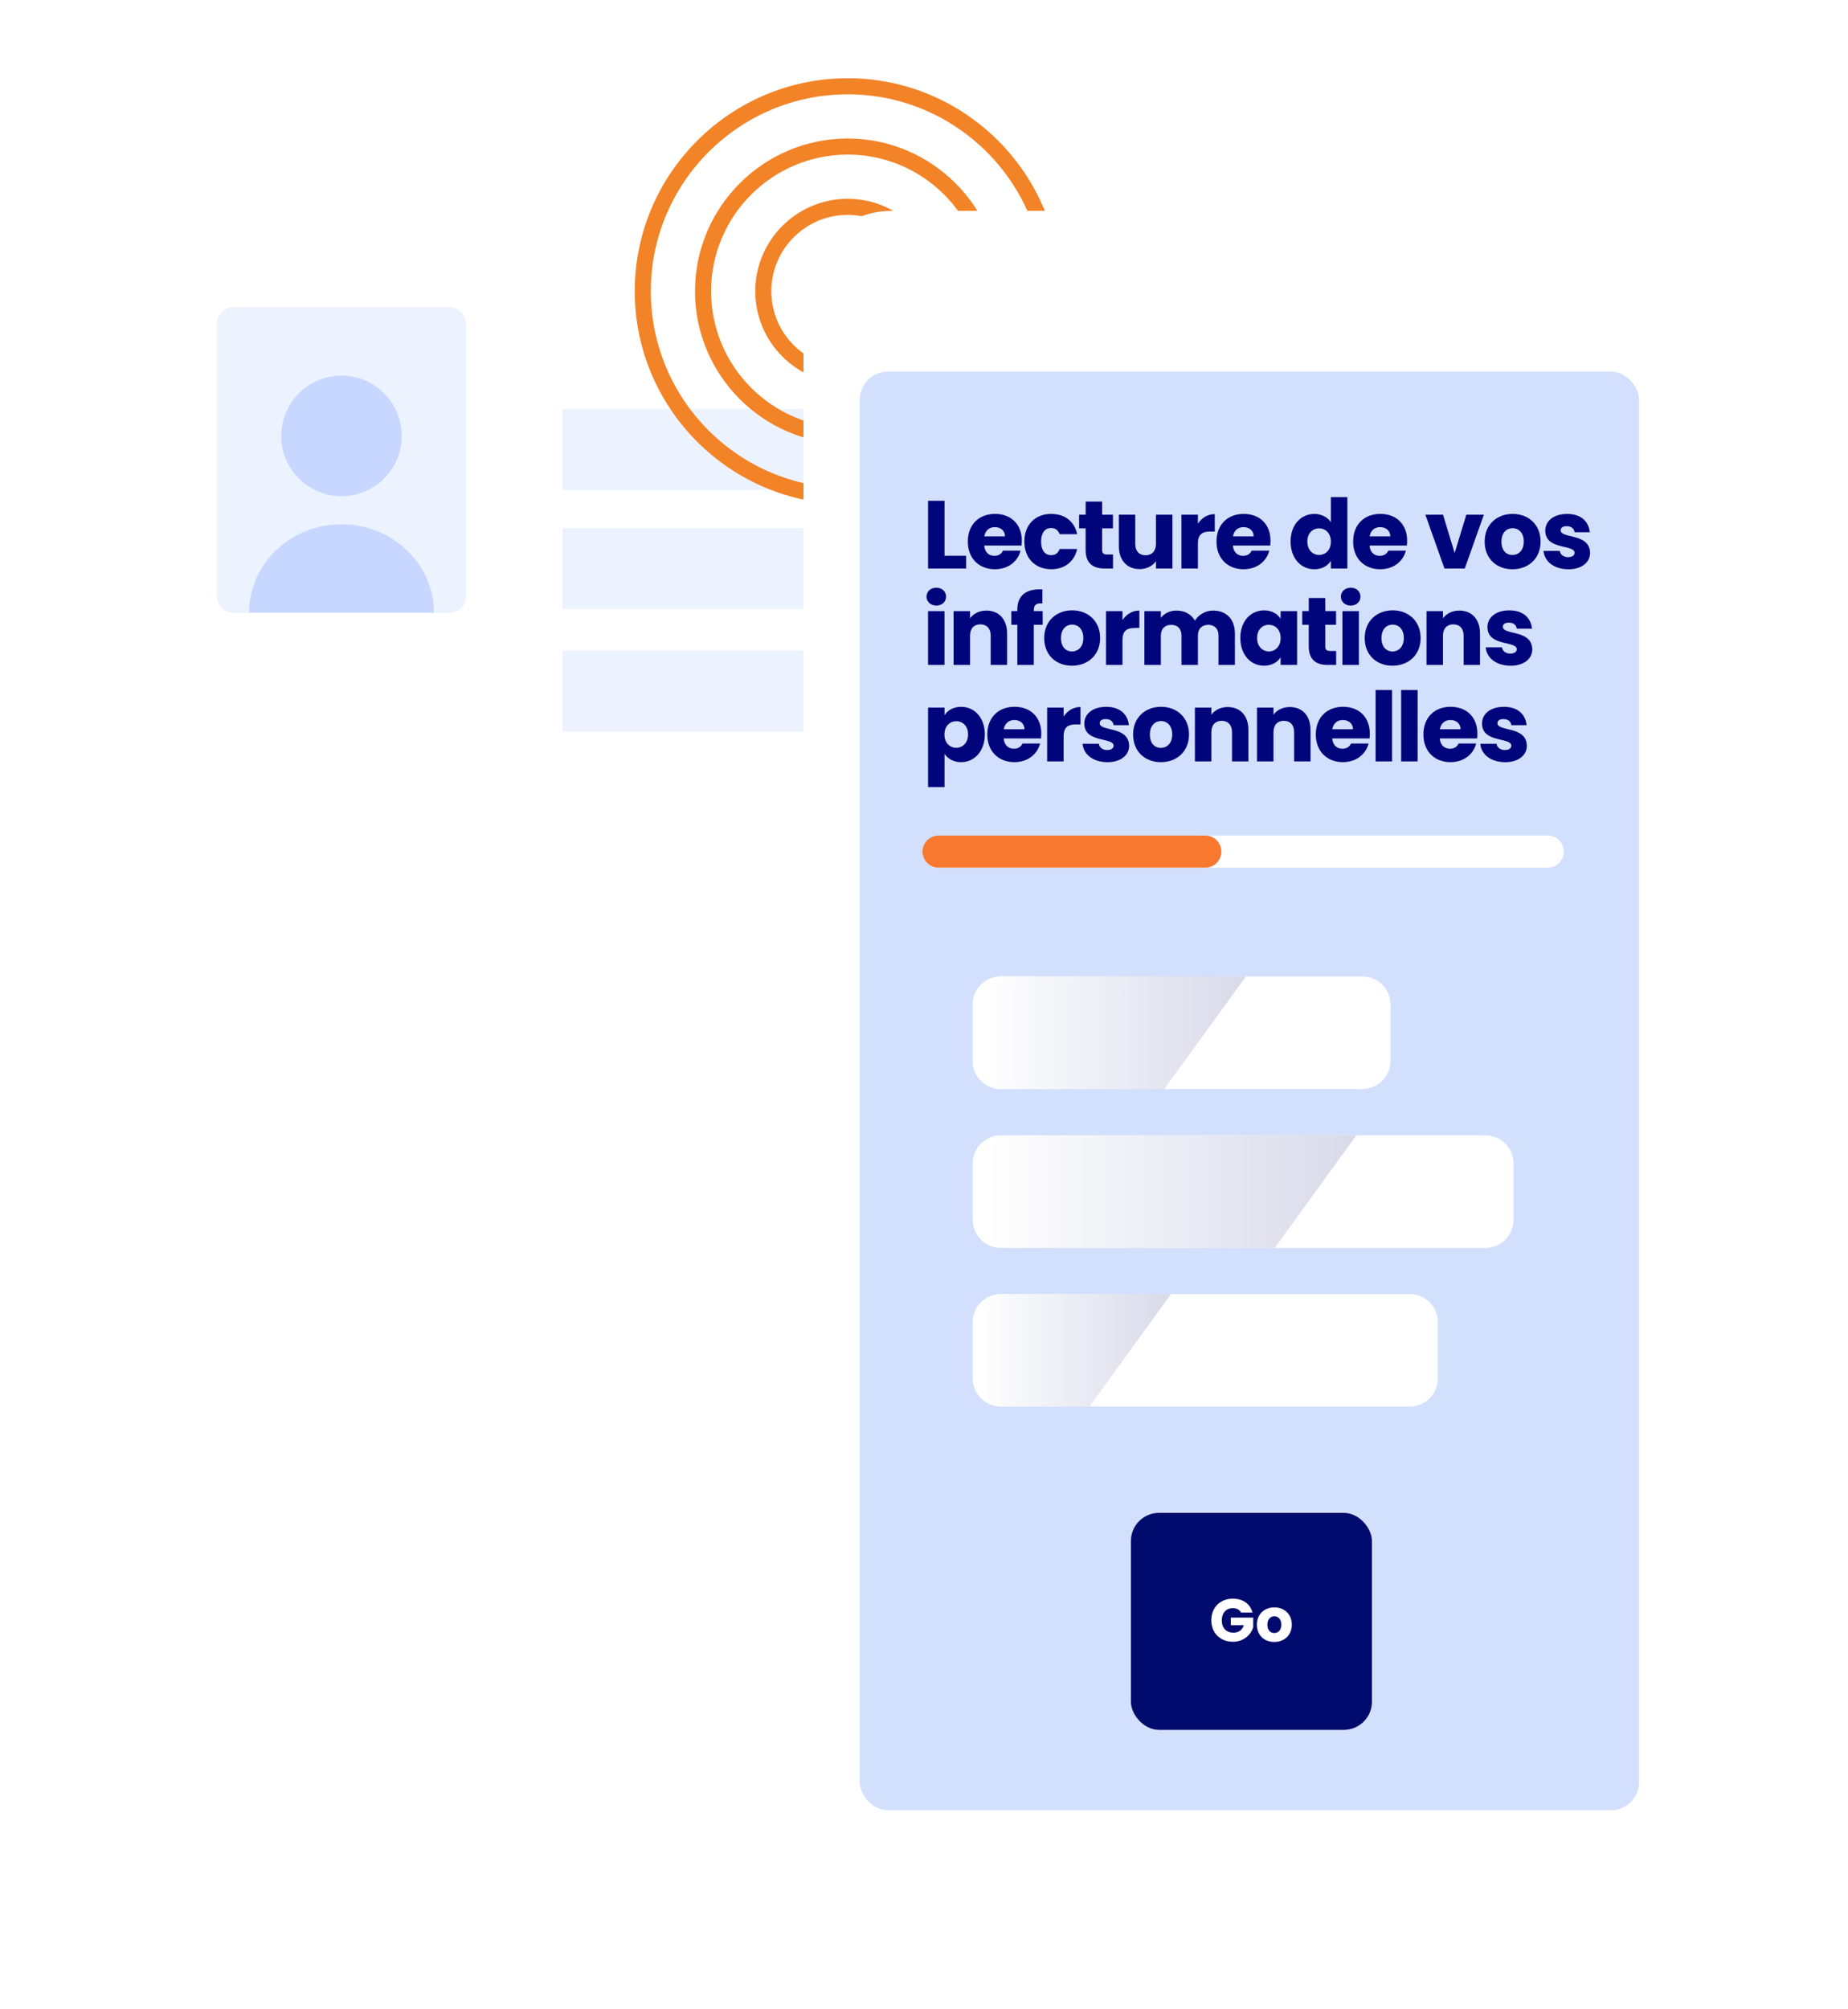 <?xml version="1.0" encoding="UTF-8"?><svg xmlns="http://www.w3.org/2000/svg" xmlns:xlink="http://www.w3.org/1999/xlink" viewBox="0 0 460 500"><defs><style>.cls-1,.cls-2,.cls-3{fill:none;}.cls-4{fill:#00057b;}.cls-5{fill:#000b6d;}.cls-6{fill:#f28327;}.cls-7,.cls-8{fill:#fff;}.cls-9{fill:#d3e0fd;}.cls-10{opacity:.28;}.cls-10,.cls-11{fill:#6791ff;}.cls-10,.cls-11,.cls-12{isolation:isolate;}.cls-2{stroke:#f87830;}.cls-2,.cls-3{stroke-linecap:round;stroke-miterlimit:10;stroke-width:8px;}.cls-3{stroke:#fff;}.cls-8{filter:url(#drop-shadow-3);}.cls-13{fill:url(#Dégradé_sans_nom_3);}.cls-11{opacity:.12;}.cls-14{fill:url(#Dégradé_sans_nom_3-3);}.cls-14,.cls-15,.cls-16{opacity:.46;}.cls-15{fill:url(#Dégradé_sans_nom_3-2);}.cls-16{fill:url(#Dégradé_sans_nom_3-4);}</style><filter id="drop-shadow-3" filterUnits="userSpaceOnUse"><feOffset dx="0" dy="3"/><feGaussianBlur result="blur" stdDeviation="24"/><feFlood flood-color="#00086d" flood-opacity=".75"/><feComposite in2="blur" operator="in"/><feComposite in="SourceGraphic"/></filter><linearGradient id="Dégradé_sans_nom_3" x1="243.85" y1="256.99" x2="443.52" y2="256.99" gradientTransform="matrix(1, 0, 0, 1, 0, 0)" gradientUnits="userSpaceOnUse"><stop offset="0" stop-color="#fff"/><stop offset=".46" stop-color="#7e84b5"/><stop offset=".81" stop-color="#232d81"/><stop offset=".97" stop-color="#000b6d"/></linearGradient><linearGradient id="Dégradé_sans_nom_3-2" x1="244.01" x2="462.51" xlink:href="#Dégradé_sans_nom_3"/><linearGradient id="Dégradé_sans_nom_3-3" x1="244.78" y1="296.53" x2="551.59" y2="296.53" xlink:href="#Dégradé_sans_nom_3"/><linearGradient id="Dégradé_sans_nom_3-4" x1="243.49" y1="336.02" x2="402.1" y2="336.02" xlink:href="#Dégradé_sans_nom_3"/></defs><g id="Calque_3"><rect class="cls-7" x="38" y="60.47" width="252" height="167" rx="9" ry="9"/><path class="cls-6" d="M211,95.47c-12.68,0-23-10.32-23-23s10.32-23,23-23,23,10.32,23,23-10.32,23-23,23Zm0-42c-10.48,0-19,8.52-19,19s8.52,19,19,19,19-8.52,19-19-8.52-19-19-19Z"/><rect class="cls-11" x="140.03" y="101.79" width="110.81" height="20.16"/><rect class="cls-11" x="140.03" y="131.39" width="110.81" height="20.16"/><rect class="cls-11" x="140.03" y="161.93" width="110.81" height="20.16"/><rect id="Rectangle_1388" class="cls-11" x="54" y="76.47" width="62" height="76" rx="4" ry="4"/><circle id="Ellipse_98" class="cls-10" cx="85" cy="108.47" r="15"/><path id="Soustraction_1" class="cls-10" d="M108,152.47H62c0-2.95,.61-5.87,1.81-8.56,1.17-2.63,2.84-5.01,4.93-6.99,2.11-2.02,4.6-3.62,7.31-4.72,2.84-1.15,5.89-1.74,8.95-1.73,3.07,0,6.11,.58,8.95,1.73,2.71,1.09,5.2,2.69,7.31,4.72,2.09,1.98,3.76,4.36,4.93,6.99,1.2,2.7,1.81,5.61,1.81,8.56Z"/><circle class="cls-1" cx="211" cy="72.47" r="38"/><path class="cls-6" d="M211,110.47c-20.95,0-38-17.05-38-38s17.05-38,38-38,38,17.05,38,38-17.05,38-38,38Zm0-72c-18.75,0-34,15.25-34,34s15.25,34,34,34,34-15.25,34-34-15.25-34-34-34Z"/><circle class="cls-1" cx="211" cy="72.47" r="53"/><path class="cls-6" d="M211,125.47c-29.22,0-53-23.78-53-53s23.78-53,53-53,53,23.78,53,53-23.78,53-53,53Zm0-102c-27.02,0-49,21.98-49,49s21.98,49,49,49,49-21.98,49-49-21.98-49-49-49Z"/></g><g id="Calque_1"><g><path class="cls-4" d="M276.78,135.23h4.1v16.85h-4.1v-16.85Z"/><path class="cls-4" d="M293.1,144.81c0-1.82-1.01-2.83-2.57-2.83s-2.57,1.01-2.57,2.83v7.27h-4.1v-13.39h4.1v1.78c.82-1.13,2.26-1.92,4.06-1.92,3.1,0,5.16,2.11,5.16,5.71v7.82h-4.08v-7.27Z"/><path class="cls-4" d="M305.48,152.27c-3.58,0-5.98-1.99-6.17-4.58h4.06c.1,.94,.94,1.56,2.06,1.56,1.06,0,1.61-.48,1.61-1.08,0-2.16-7.3-.6-7.3-5.52,0-2.28,1.94-4.15,5.45-4.15s5.38,1.92,5.64,4.56h-3.79c-.12-.91-.82-1.51-1.97-1.51-.96,0-1.49,.38-1.49,1.03,0,2.14,7.25,.62,7.32,5.62,0,2.33-2.06,4.08-5.42,4.08Z"/><path class="cls-4" d="M319.38,152.27c-3.94,0-6.77-2.64-6.77-6.89s2.78-6.89,6.77-6.89,6.67,2.59,6.67,6.67c0,.38-.02,.79-.07,1.2h-9.29c.14,1.75,1.22,2.57,2.54,2.57,1.15,0,1.8-.58,2.14-1.3h4.37c-.65,2.62-3.02,4.63-6.36,4.63Zm-2.66-8.19h5.14c0-1.46-1.15-2.3-2.52-2.3s-2.38,.82-2.62,2.3Z"/><path class="cls-4" d="M332.31,152.08h-4.1v-13.39h4.1v2.23c.94-1.42,2.4-2.38,4.2-2.38v4.34h-1.13c-1.94,0-3.07,.67-3.07,2.98v6.22Z"/><path class="cls-4" d="M339.13,142.09h-1.63v-3.41h1.63v-3.26h4.1v3.26h2.69v3.41h-2.69v5.38c0,.79,.34,1.13,1.25,1.13h1.46v3.48h-2.09c-2.78,0-4.73-1.18-4.73-4.66v-5.33Z"/><path class="cls-4" d="M270.69,162.68h4.44l-8.4,19.75h-4.42l3.07-6.82-5.45-12.94h4.58l3.1,8.38,3.07-8.38Z"/><path class="cls-4" d="M282.72,176.27c-3.94,0-6.91-2.64-6.91-6.89s3.05-6.89,6.96-6.89,6.96,2.64,6.96,6.89-3.07,6.89-7.01,6.89Zm0-3.55c1.46,0,2.83-1.08,2.83-3.34s-1.34-3.34-2.78-3.34-2.78,1.06-2.78,3.34,1.25,3.34,2.74,3.34Z"/><path class="cls-4" d="M305.13,176.08h-4.1v-1.82c-.82,1.15-2.26,1.97-4.06,1.97-3.1,0-5.18-2.14-5.18-5.71v-7.83h4.08v7.27c0,1.82,1.03,2.83,2.57,2.83s2.59-1.01,2.59-2.83v-7.27h4.1v13.39Z"/><path class="cls-4" d="M312.19,176.08h-4.1v-13.39h4.1v2.23c.94-1.42,2.4-2.38,4.2-2.38v4.34h-1.13c-1.94,0-3.07,.67-3.07,2.98v6.22Z"/><path class="cls-4" d="M330.09,170.03h-2.54v6.05h-4.1v-16.85h6.65c4.13,0,6.19,2.33,6.19,5.42,0,2.78-1.9,5.38-6.19,5.38Zm-.31-3.26c1.63,0,2.33-.82,2.33-2.11s-.7-2.11-2.33-2.11h-2.23v4.22h2.23Z"/><path class="cls-4" d="M338.42,159.23h4.1v16.85h-4.1v-16.85Z"/><path class="cls-4" d="M360.57,159.23v16.85h-4.1l-6.86-10.39v10.39h-4.1v-16.85h4.1l6.86,10.44v-10.44h4.1Z"/></g><rect id="Rectangle_1385-2" class="cls-8" x="200" y="49.47" width="222" height="426" rx="22" ry="22"/><rect class="cls-9" x="214" y="92.47" width="194" height="358" rx="7" ry="7"/><path class="cls-13" d="M304.26,242.99h-55.14c-3.87,0-7,3.13-7,7v14c0,3.87,3.13,7,7,7h41.02l12.97-28h1.16Z"/><path id="Rectangle_1390-4" class="cls-7" d="M249.12,242.99h90c3.87,0,7,3.13,7,7v14c0,3.87-3.13,7-7,7h-90c-3.87,0-7-3.13-7-7v-14c0-3.87,3.13-7,7-7Z"/><rect id="Rectangle_1390" class="cls-5" x="281.5" y="376.47" width="60" height="54" rx="7" ry="7"/><g class="cls-12"><path class="cls-7" d="M311.76,401.27h-2.83c-.39-.71-1.11-1.08-2.07-1.08-1.65,0-2.74,1.17-2.74,3,0,1.95,1.11,3.09,2.95,3.09,1.28,0,2.16-.68,2.55-1.86h-3.25v-1.89h5.58v2.38c-.54,1.81-2.29,3.63-5.07,3.63-3.15,0-5.37-2.21-5.37-5.35s2.21-5.37,5.35-5.37c2.52,0,4.35,1.29,4.91,3.45Z"/><path class="cls-7" d="M317.18,408.59c-2.46,0-4.32-1.65-4.32-4.3s1.91-4.3,4.35-4.3,4.35,1.65,4.35,4.3-1.92,4.3-4.38,4.3Zm0-2.22c.92,0,1.77-.67,1.77-2.08s-.84-2.08-1.74-2.08-1.74,.66-1.74,2.08,.78,2.08,1.71,2.08Z"/></g><g><path class="cls-4" d="M235.11,124.62v13.68h5.38v3.17h-9.48v-16.85h4.1Z"/><path class="cls-4" d="M247.68,141.66c-3.94,0-6.77-2.64-6.77-6.89s2.78-6.89,6.77-6.89,6.67,2.59,6.67,6.67c0,.38-.02,.79-.07,1.2h-9.29c.14,1.75,1.22,2.57,2.54,2.57,1.15,0,1.8-.58,2.14-1.3h4.37c-.65,2.62-3.02,4.63-6.36,4.63Zm-2.66-8.19h5.14c0-1.46-1.15-2.3-2.52-2.3s-2.38,.82-2.62,2.3Z"/><path class="cls-4" d="M261.7,127.89c3.36,0,5.74,1.85,6.43,5.04h-4.37c-.34-.94-1.01-1.54-2.14-1.54-1.46,0-2.47,1.15-2.47,3.38s1.01,3.38,2.47,3.38c1.13,0,1.78-.55,2.14-1.54h4.37c-.7,3.1-3.07,5.04-6.43,5.04-3.94,0-6.72-2.64-6.72-6.89s2.78-6.89,6.72-6.89Z"/><path class="cls-4" d="M270.24,131.48h-1.63v-3.41h1.63v-3.26h4.1v3.26h2.69v3.41h-2.69v5.38c0,.79,.34,1.13,1.25,1.13h1.46v3.48h-2.09c-2.78,0-4.73-1.18-4.73-4.66v-5.33Z"/><path class="cls-4" d="M291.84,141.47h-4.1v-1.82c-.82,1.15-2.26,1.97-4.06,1.97-3.1,0-5.18-2.14-5.18-5.71v-7.83h4.08v7.27c0,1.82,1.03,2.83,2.57,2.83s2.59-1.01,2.59-2.83v-7.27h4.1v13.39Z"/><path class="cls-4" d="M298.18,141.47h-4.1v-13.39h4.1v2.23c.94-1.42,2.4-2.38,4.2-2.38v4.34h-1.13c-1.94,0-3.07,.67-3.07,2.98v6.22Z"/><path class="cls-4" d="M309.58,141.66c-3.94,0-6.77-2.64-6.77-6.89s2.78-6.89,6.77-6.89,6.67,2.59,6.67,6.67c0,.38-.02,.79-.07,1.2h-9.29c.14,1.75,1.22,2.57,2.54,2.57,1.15,0,1.8-.58,2.14-1.3h4.37c-.65,2.62-3.02,4.63-6.36,4.63Zm-2.66-8.19h5.14c0-1.46-1.15-2.3-2.52-2.3s-2.38,.82-2.62,2.3Z"/><path class="cls-4" d="M327.15,127.89c1.78,0,3.31,.82,4.13,2.04v-6.22h4.1v17.76h-4.1v-1.92c-.74,1.22-2.16,2.11-4.13,2.11-3.29,0-5.9-2.69-5.9-6.91s2.62-6.86,5.9-6.86Zm1.2,3.58c-1.54,0-2.93,1.15-2.93,3.29s1.39,3.34,2.93,3.34,2.93-1.18,2.93-3.31-1.37-3.31-2.93-3.31Z"/><path class="cls-4" d="M343.59,141.66c-3.94,0-6.77-2.64-6.77-6.89s2.78-6.89,6.77-6.89,6.67,2.59,6.67,6.67c0,.38-.02,.79-.07,1.2h-9.29c.14,1.75,1.22,2.57,2.54,2.57,1.15,0,1.8-.58,2.14-1.3h4.37c-.65,2.62-3.02,4.63-6.36,4.63Zm-2.66-8.19h5.14c0-1.46-1.15-2.3-2.52-2.3s-2.38,.82-2.62,2.3Z"/><path class="cls-4" d="M359.19,128.08l2.9,9.55,2.9-9.55h4.37l-4.75,13.39h-5.06l-4.75-13.39h4.39Z"/><path class="cls-4" d="M376.47,141.66c-3.94,0-6.91-2.64-6.91-6.89s3.05-6.89,6.96-6.89,6.96,2.64,6.96,6.89-3.07,6.89-7.01,6.89Zm0-3.55c1.46,0,2.83-1.08,2.83-3.34s-1.34-3.34-2.78-3.34-2.78,1.06-2.78,3.34,1.25,3.34,2.74,3.34Z"/><path class="cls-4" d="M390.38,141.66c-3.58,0-5.98-1.99-6.17-4.58h4.06c.1,.94,.94,1.56,2.06,1.56,1.06,0,1.61-.48,1.61-1.08,0-2.16-7.3-.6-7.3-5.52,0-2.28,1.94-4.15,5.45-4.15s5.38,1.92,5.64,4.56h-3.79c-.12-.91-.82-1.51-1.97-1.51-.96,0-1.49,.38-1.49,1.03,0,2.14,7.25,.62,7.32,5.62,0,2.33-2.06,4.08-5.42,4.08Z"/><path class="cls-4" d="M230.62,148.48c0-1.25,.98-2.23,2.45-2.23s2.42,.98,2.42,2.23-.98,2.21-2.42,2.21-2.45-.98-2.45-2.21Zm.38,3.6h4.1v13.39h-4.1v-13.39Z"/><path class="cls-4" d="M246.6,158.2c0-1.82-1.01-2.83-2.57-2.83s-2.57,1.01-2.57,2.83v7.27h-4.1v-13.39h4.1v1.78c.82-1.13,2.26-1.92,4.06-1.92,3.1,0,5.16,2.11,5.16,5.71v7.82h-4.08v-7.27Z"/><path class="cls-4" d="M253.23,155.48h-1.49v-3.41h1.49v-.38c0-3.5,2.16-5.23,6.24-5.02v3.48c-1.58-.1-2.14,.38-2.14,1.8v.12h2.21v3.41h-2.21v9.99h-4.1v-9.99Z"/><path class="cls-4" d="M266.83,165.66c-3.94,0-6.91-2.64-6.91-6.89s3.05-6.89,6.96-6.89,6.96,2.64,6.96,6.89-3.07,6.89-7.01,6.89Zm0-3.55c1.46,0,2.83-1.08,2.83-3.34s-1.34-3.34-2.78-3.34-2.78,1.06-2.78,3.34,1.25,3.34,2.74,3.34Z"/><path class="cls-4" d="M279.41,165.47h-4.1v-13.39h4.1v2.23c.94-1.42,2.4-2.38,4.2-2.38v4.34h-1.13c-1.94,0-3.07,.67-3.07,2.98v6.22Z"/><path class="cls-4" d="M303.32,158.2c0-1.75-1.01-2.71-2.57-2.71s-2.57,.96-2.57,2.71v7.27h-4.08v-7.27c0-1.75-1.01-2.71-2.57-2.71s-2.57,.96-2.57,2.71v7.27h-4.1v-13.39h4.1v1.68c.79-1.08,2.16-1.82,3.91-1.82,2.02,0,3.65,.89,4.56,2.5,.89-1.42,2.57-2.5,4.51-2.5,3.31,0,5.45,2.11,5.45,5.71v7.82h-4.08v-7.27Z"/><path class="cls-4" d="M314.64,151.89c1.99,0,3.41,.91,4.13,2.09v-1.9h4.1v13.39h-4.1v-1.9c-.74,1.18-2.16,2.09-4.15,2.09-3.26,0-5.88-2.69-5.88-6.91s2.62-6.86,5.9-6.86Zm1.2,3.58c-1.54,0-2.93,1.15-2.93,3.29s1.39,3.34,2.93,3.34,2.93-1.18,2.93-3.31-1.37-3.31-2.93-3.31Z"/><path class="cls-4" d="M325.78,155.48h-1.63v-3.41h1.63v-3.26h4.1v3.26h2.69v3.41h-2.69v5.38c0,.79,.34,1.13,1.25,1.13h1.46v3.48h-2.09c-2.78,0-4.73-1.18-4.73-4.66v-5.33Z"/><path class="cls-4" d="M333.77,148.48c0-1.25,.98-2.23,2.45-2.23s2.42,.98,2.42,2.23-.98,2.21-2.42,2.21-2.45-.98-2.45-2.21Zm.38,3.6h4.1v13.39h-4.1v-13.39Z"/><path class="cls-4" d="M346.61,165.66c-3.94,0-6.91-2.64-6.91-6.89s3.05-6.89,6.96-6.89,6.96,2.64,6.96,6.89-3.07,6.89-7.01,6.89Zm0-3.55c1.46,0,2.83-1.08,2.83-3.34s-1.34-3.34-2.78-3.34-2.78,1.06-2.78,3.34,1.25,3.34,2.74,3.34Z"/><path class="cls-4" d="M364.32,158.2c0-1.82-1.01-2.83-2.57-2.83s-2.57,1.01-2.57,2.83v7.27h-4.1v-13.39h4.1v1.78c.82-1.13,2.26-1.92,4.06-1.92,3.1,0,5.16,2.11,5.16,5.71v7.82h-4.08v-7.27Z"/><path class="cls-4" d="M375.99,165.66c-3.58,0-5.98-1.99-6.17-4.58h4.06c.1,.94,.94,1.56,2.06,1.56,1.06,0,1.61-.48,1.61-1.08,0-2.16-7.3-.6-7.3-5.52,0-2.28,1.94-4.15,5.45-4.15s5.38,1.92,5.64,4.56h-3.79c-.12-.91-.82-1.51-1.97-1.51-.96,0-1.49,.38-1.49,1.03,0,2.14,7.25,.62,7.32,5.62,0,2.33-2.06,4.08-5.42,4.08Z"/><path class="cls-4" d="M239.24,175.89c3.29,0,5.9,2.64,5.9,6.86s-2.62,6.91-5.9,6.91c-1.97,0-3.38-.94-4.13-2.06v8.26h-4.1v-19.78h4.1v1.9c.74-1.18,2.16-2.09,4.13-2.09Zm-1.22,3.58c-1.54,0-2.93,1.18-2.93,3.31s1.39,3.31,2.93,3.31,2.95-1.2,2.95-3.34-1.39-3.29-2.95-3.29Z"/><path class="cls-4" d="M252.53,189.66c-3.94,0-6.77-2.64-6.77-6.89s2.78-6.89,6.77-6.89,6.67,2.59,6.67,6.67c0,.38-.02,.79-.07,1.2h-9.29c.14,1.75,1.22,2.57,2.54,2.57,1.15,0,1.8-.58,2.14-1.3h4.37c-.65,2.62-3.02,4.63-6.36,4.63Zm-2.66-8.19h5.14c0-1.46-1.15-2.3-2.52-2.3s-2.38,.82-2.62,2.3Z"/><path class="cls-4" d="M264.75,189.47h-4.1v-13.39h4.1v2.23c.94-1.42,2.4-2.38,4.2-2.38v4.34h-1.13c-1.94,0-3.07,.67-3.07,2.98v6.22Z"/><path class="cls-4" d="M275.64,189.66c-3.58,0-5.98-1.99-6.17-4.58h4.06c.1,.94,.94,1.56,2.06,1.56,1.06,0,1.61-.48,1.61-1.08,0-2.16-7.3-.6-7.3-5.52,0-2.28,1.94-4.15,5.45-4.15s5.38,1.92,5.64,4.56h-3.79c-.12-.91-.82-1.51-1.97-1.51-.96,0-1.49,.38-1.49,1.03,0,2.14,7.25,.62,7.32,5.62,0,2.33-2.06,4.08-5.42,4.08Z"/><path class="cls-4" d="M288.96,189.66c-3.94,0-6.91-2.64-6.91-6.89s3.05-6.89,6.96-6.89,6.96,2.64,6.96,6.89-3.07,6.89-7.01,6.89Zm0-3.55c1.46,0,2.83-1.08,2.83-3.34s-1.34-3.34-2.78-3.34-2.78,1.06-2.78,3.34,1.25,3.34,2.74,3.34Z"/><path class="cls-4" d="M306.67,182.2c0-1.82-1.01-2.83-2.57-2.83s-2.57,1.01-2.57,2.83v7.27h-4.1v-13.39h4.1v1.78c.82-1.13,2.26-1.92,4.06-1.92,3.1,0,5.16,2.11,5.16,5.71v7.82h-4.08v-7.27Z"/><path class="cls-4" d="M322.13,182.2c0-1.82-1.01-2.83-2.57-2.83s-2.57,1.01-2.57,2.83v7.27h-4.1v-13.39h4.1v1.78c.82-1.13,2.26-1.92,4.06-1.92,3.1,0,5.16,2.11,5.16,5.71v7.82h-4.08v-7.27Z"/><path class="cls-4" d="M334.3,189.66c-3.94,0-6.77-2.64-6.77-6.89s2.78-6.89,6.77-6.89,6.67,2.59,6.67,6.67c0,.38-.02,.79-.07,1.2h-9.29c.14,1.75,1.22,2.57,2.54,2.57,1.15,0,1.8-.58,2.14-1.3h4.37c-.65,2.62-3.02,4.63-6.36,4.63Zm-2.66-8.19h5.14c0-1.46-1.15-2.3-2.52-2.3s-2.38,.82-2.62,2.3Z"/><path class="cls-4" d="M342.41,171.71h4.1v17.76h-4.1v-17.76Z"/><path class="cls-4" d="M348.77,171.71h4.1v17.76h-4.1v-17.76Z"/><path class="cls-4" d="M361.08,189.66c-3.94,0-6.77-2.64-6.77-6.89s2.78-6.89,6.77-6.89,6.67,2.59,6.67,6.67c0,.38-.02,.79-.07,1.2h-9.29c.14,1.75,1.22,2.57,2.54,2.57,1.15,0,1.8-.58,2.14-1.3h4.37c-.65,2.62-3.02,4.63-6.36,4.63Zm-2.66-8.19h5.14c0-1.46-1.15-2.3-2.52-2.3s-2.38,.82-2.62,2.3Z"/><path class="cls-4" d="M374.64,189.66c-3.58,0-5.98-1.99-6.17-4.58h4.06c.1,.94,.94,1.56,2.06,1.56,1.06,0,1.61-.48,1.61-1.08,0-2.16-7.3-.6-7.3-5.52,0-2.28,1.94-4.15,5.45-4.15s5.38,1.92,5.64,4.56h-3.79c-.12-.91-.82-1.51-1.97-1.51-.96,0-1.49,.38-1.49,1.03,0,2.14,7.25,.62,7.32,5.62,0,2.33-2.06,4.08-5.42,4.08Z"/></g><path class="cls-15" d="M253.08,242.99c-6.05,0-10.96,3.13-10.96,7v14c0,3.87,4.91,7,10.96,7h36.74l20.3-28h-57.04Z"/><path id="Rectangle_1390-4-2" class="cls-7" d="M249.12,282.53h120.62c3.87,0,7,3.13,7,7v14c0,3.87-3.13,7-7,7h-120.62c-3.87,0-7-3.13-7-7v-14c0-3.87,3.13-7,7-7Z"/><path class="cls-14" d="M253.08,282.53c-6.05,0-10.96,3.13-10.96,7v14c0,3.87,4.91,7,10.96,7h64.23l20.3-28h-84.53Z"/><path id="Rectangle_1390-4-3" class="cls-7" d="M249.12,322.02h101.79c3.87,0,7,3.13,7,7v14c0,3.87-3.13,7-7,7h-101.79c-3.87,0-7-3.13-7-7v-14c0-3.87,3.13-7,7-7Z"/><path class="cls-16" d="M253.08,322.02c-6.05,0-10.96,3.13-10.96,7v14c0,3.87,4.91,7,10.96,7h18.1l20.3-28h-38.4Z"/><line class="cls-3" x1="233.62" y1="211.92" x2="385.24" y2="211.92"/><line class="cls-2" x1="233.62" y1="211.92" x2="300.01" y2="211.92"/></g></svg>